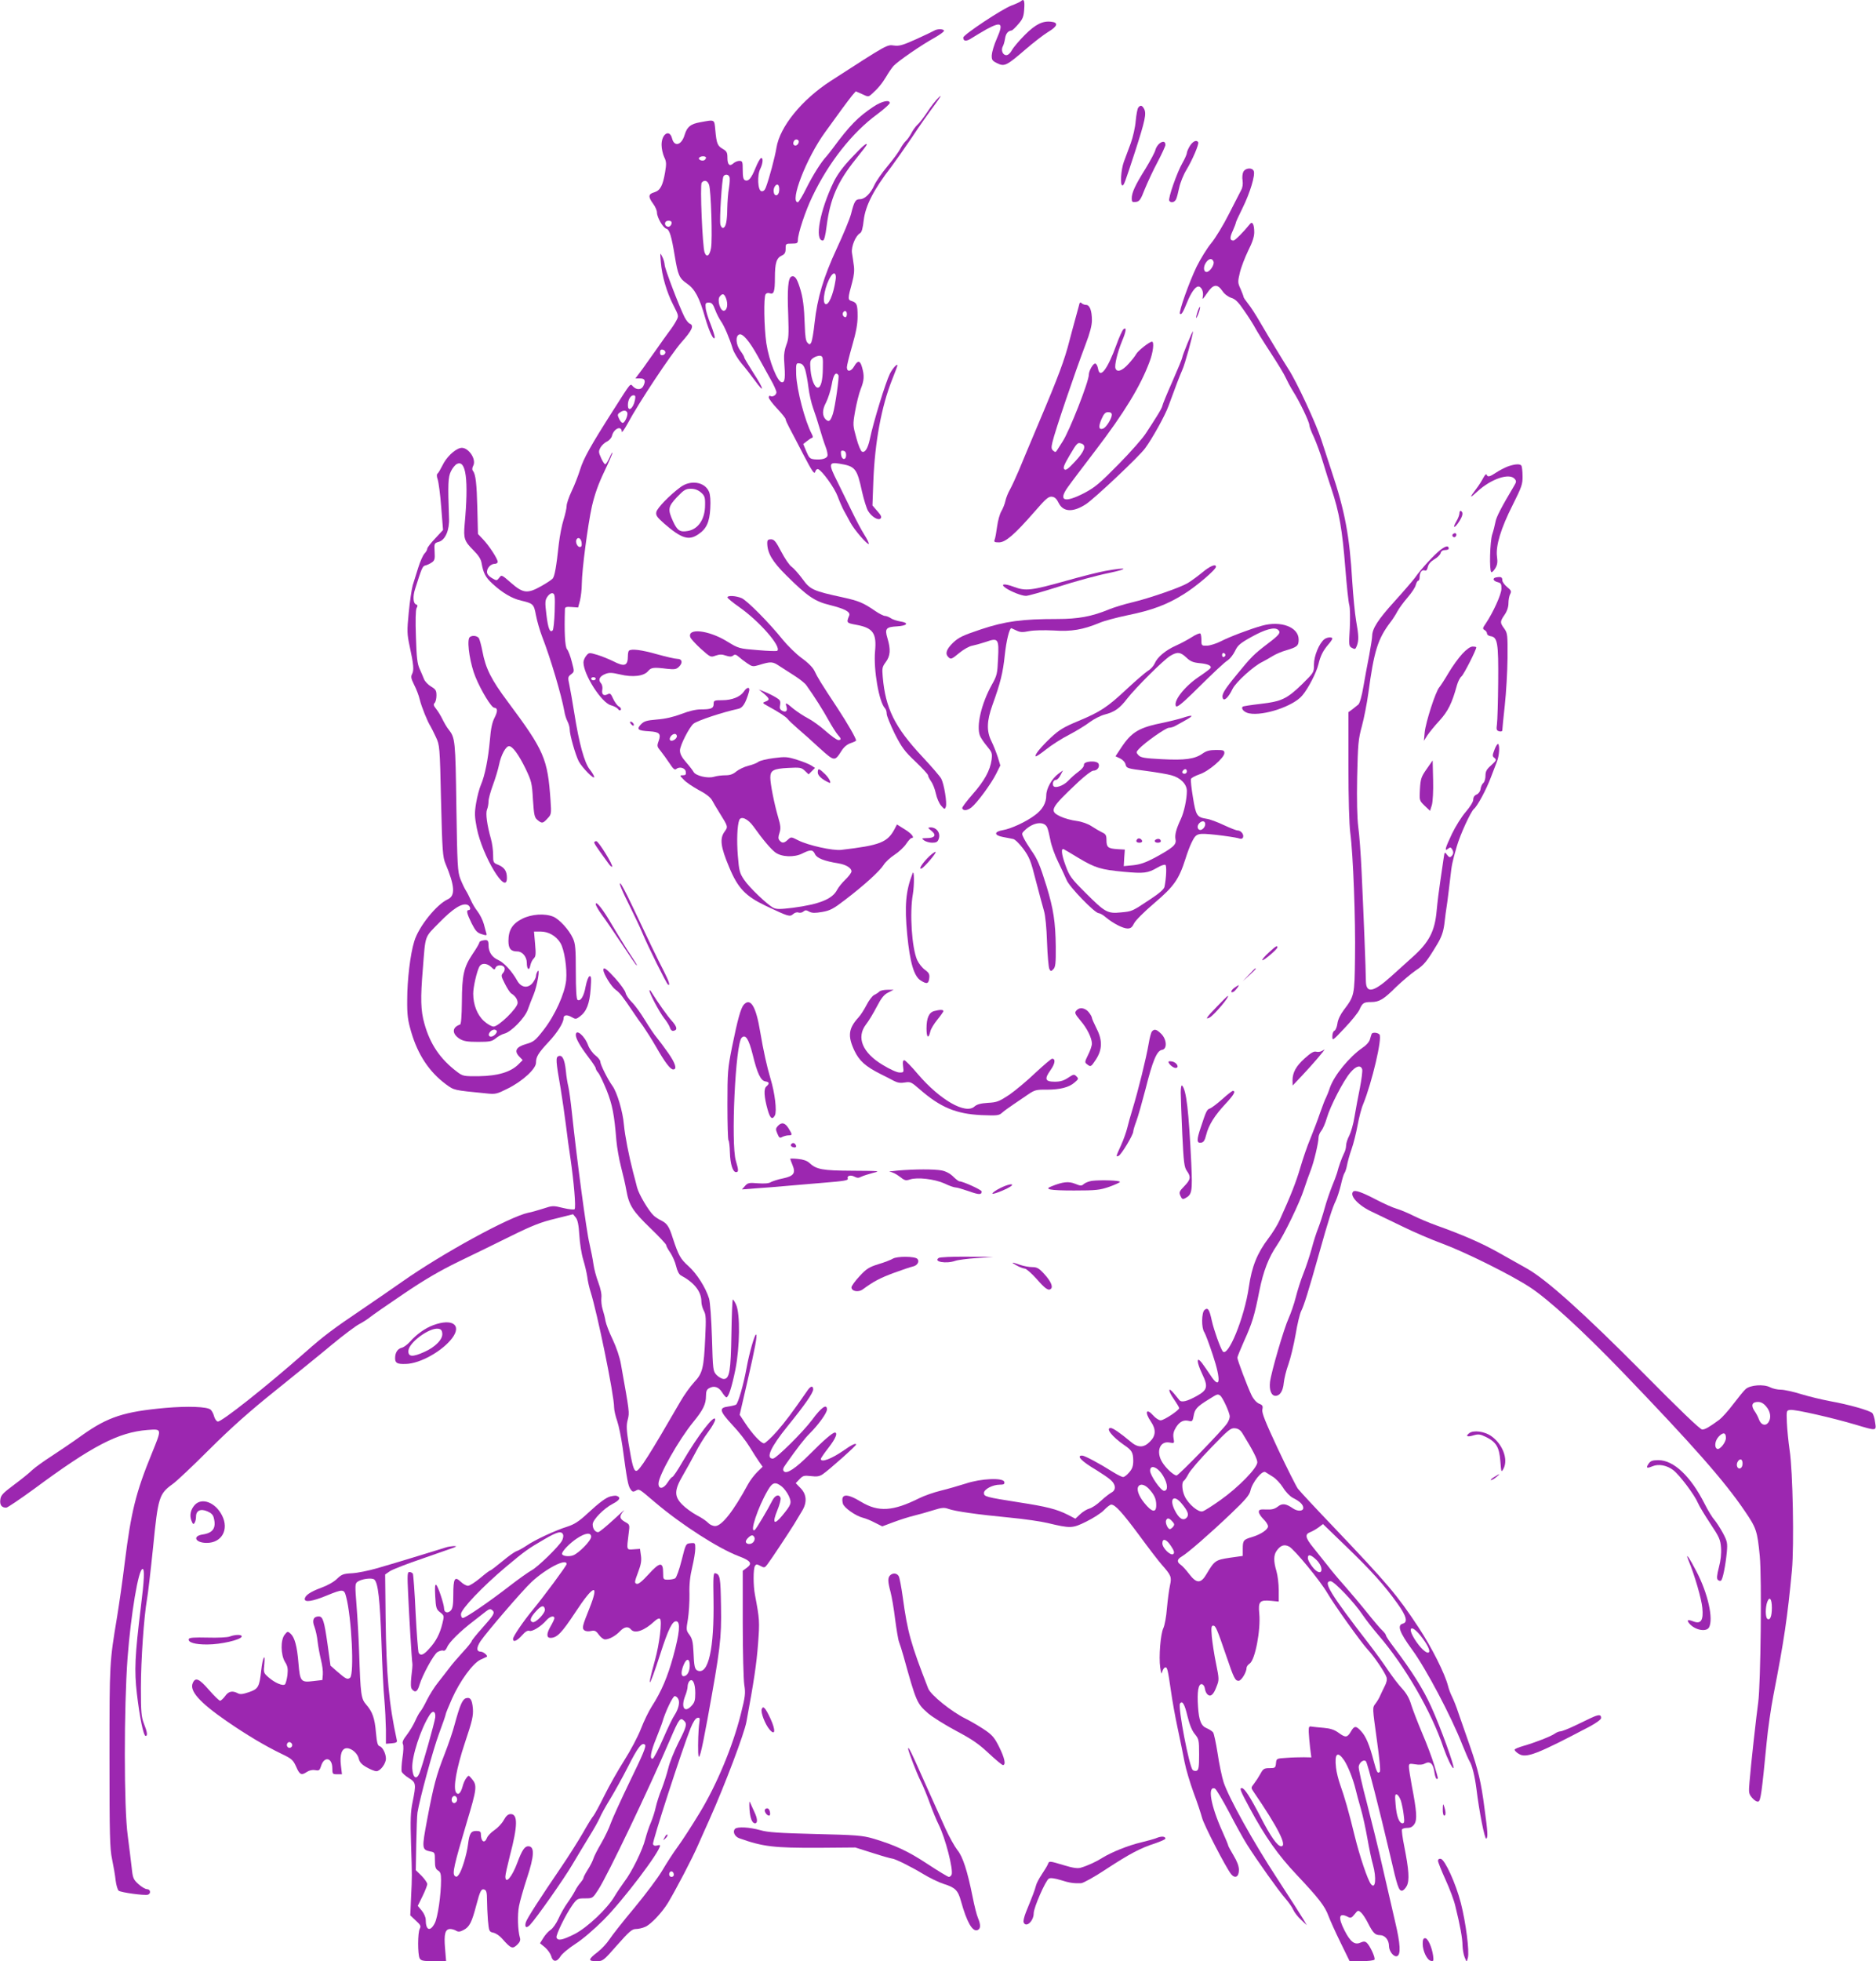 <?xml version="1.0" standalone="no"?>
<!DOCTYPE svg PUBLIC "-//W3C//DTD SVG 20010904//EN"
 "http://www.w3.org/TR/2001/REC-SVG-20010904/DTD/svg10.dtd">
<svg version="1.0" xmlns="http://www.w3.org/2000/svg"
 width="1225pt" height="1280pt" viewBox="0 0 1225 1280"
 preserveAspectRatio="xMidYMid meet">
<g transform="translate(0,1280) scale(0.1,-0.1)"
fill="#9c27b0" stroke="none">
<path d="M6665 12791 c-6 -4 -32 -17 -60 -27 -62 -23 -315 -191 -315 -209 0
-26 21 -27 58 -2 20 13 63 38 94 56 99 53 112 41 67 -61 -18 -40 -32 -89 -33
-108 -1 -31 3 -37 36 -53 47 -23 61 -16 185 91 51 44 117 95 148 114 61 36 68
61 20 66 -56 7 -103 -16 -173 -86 -37 -37 -75 -82 -84 -99 -11 -20 -25 -33
-37 -33 -23 0 -36 32 -23 57 6 10 12 33 15 52 5 32 19 49 42 52 6 0 25 19 44
41 29 33 36 49 39 99 4 56 -2 70 -23 50z"/>
<path d="M6100 12600 c-8 -5 -61 -30 -118 -56 -87 -39 -110 -46 -145 -41 -45
6 -39 10 -412 -231 -190 -123 -333 -299 -355 -437 -10 -61 -47 -200 -69 -258
-7 -19 -17 -27 -29 -25 -24 4 -29 105 -7 147 17 35 20 74 4 69 -6 -2 -22 -31
-35 -63 -28 -69 -46 -90 -68 -82 -12 5 -16 21 -16 67 0 55 -2 60 -22 60 -12 0
-29 -7 -39 -16 -25 -23 -39 -9 -39 37 0 34 -5 42 -30 57 -35 20 -41 35 -49
122 -7 73 -1 70 -99 52 -62 -11 -85 -29 -101 -81 -20 -69 -68 -83 -83 -23 -16
61 -68 28 -68 -43 0 -25 8 -60 17 -80 15 -30 15 -45 6 -99 -15 -89 -32 -119
-70 -131 -40 -11 -42 -29 -8 -75 14 -19 25 -44 25 -57 0 -32 40 -101 62 -106
20 -6 33 -49 54 -177 21 -126 29 -146 80 -181 51 -35 81 -90 119 -224 26 -89
55 -150 62 -129 2 6 -10 45 -26 86 -17 41 -32 90 -33 109 -3 30 0 34 21 34 18
0 27 -9 41 -47 9 -25 27 -59 38 -75 22 -31 55 -109 77 -180 7 -23 33 -66 57
-95 25 -29 64 -79 87 -111 66 -91 61 -59 -8 47 -33 52 -61 98 -61 103 0 5 -11
24 -25 43 -30 40 -34 97 -8 107 22 9 66 -42 122 -143 24 -44 61 -110 82 -148
22 -38 39 -77 39 -86 0 -19 -26 -34 -41 -24 -5 3 -9 -2 -9 -10 0 -9 25 -41 55
-73 30 -32 55 -63 55 -69 0 -6 11 -30 24 -55 13 -24 55 -104 93 -178 56 -107
71 -129 76 -111 3 12 11 20 19 18 26 -9 108 -123 128 -178 11 -30 29 -71 39
-90 11 -19 30 -55 43 -79 25 -48 113 -149 121 -141 3 3 -10 30 -29 60 -19 30
-55 98 -80 150 -25 52 -69 141 -97 198 -57 113 -56 127 13 116 105 -17 116
-30 149 -183 12 -52 29 -108 39 -125 23 -39 67 -65 82 -50 9 9 3 21 -21 48
l-32 37 6 162 c10 253 53 484 122 658 19 47 35 90 35 94 0 15 -32 -20 -49 -54
-29 -59 -108 -316 -131 -427 -13 -60 -31 -90 -51 -82 -8 3 -25 43 -37 89 -23
83 -24 86 -8 176 9 50 25 115 36 143 23 57 25 88 9 143 -12 45 -28 47 -51 7
-20 -36 -48 -40 -48 -7 0 12 16 76 35 142 25 86 35 140 35 190 0 78 -5 89 -38
100 -27 8 -27 15 3 124 12 44 15 79 10 110 -3 26 -9 62 -12 82 -5 40 24 111
53 127 11 6 18 32 24 85 11 94 65 200 179 347 27 36 89 124 137 195 47 72 114
166 147 210 39 53 49 70 28 50 -18 -16 -52 -59 -75 -95 -24 -36 -53 -74 -66
-85 -12 -11 -30 -36 -40 -56 -10 -19 -26 -41 -35 -49 -9 -8 -25 -30 -35 -49
-10 -20 -48 -72 -84 -115 -37 -44 -75 -99 -86 -123 -24 -55 -63 -93 -94 -93
-30 0 -38 -14 -59 -97 -9 -34 -51 -135 -93 -225 -86 -185 -127 -322 -145 -486
-6 -59 -16 -115 -21 -126 -9 -16 -12 -17 -25 -3 -11 10 -16 42 -18 113 -4 123
-12 185 -33 249 -19 60 -33 78 -54 70 -22 -9 -28 -81 -21 -253 4 -126 3 -154
-12 -192 -11 -28 -17 -64 -15 -95 9 -125 6 -150 -14 -150 -29 0 -84 138 -102
255 -15 106 -18 298 -5 319 5 8 16 11 27 7 27 -10 34 11 34 101 0 96 10 129
45 145 19 9 25 19 25 45 0 32 1 33 40 33 35 0 40 3 40 23 0 42 49 190 94 283
107 224 261 419 425 539 44 33 81 66 81 73 0 23 -52 12 -106 -24 -101 -67
-156 -123 -266 -272 -15 -20 -34 -44 -41 -52 -35 -37 -89 -123 -131 -207 -25
-51 -51 -93 -56 -93 -56 0 55 288 177 456 86 120 149 205 176 239 l25 29 41
-18 c40 -19 42 -19 63 0 40 35 68 69 95 114 14 25 36 56 47 69 27 30 183 138
269 185 37 21 65 42 61 47 -7 11 -44 11 -64 -1z m-887 -716 c9 -10 -4 -34 -19
-34 -8 0 -14 6 -14 13 0 22 19 35 33 21z m-603 -113 c0 -6 -5 -13 -10 -16 -15
-9 -43 3 -35 15 8 13 45 13 45 1z m153 -126 c4 -8 2 -40 -3 -72 -6 -32 -10
-92 -11 -133 -1 -84 -9 -122 -26 -127 -7 -3 -15 7 -19 21 -7 30 10 298 20 315
10 16 33 14 39 -4z m-133 -51 c13 -34 23 -358 13 -413 -9 -51 -29 -64 -42 -29
-14 37 -31 441 -19 456 17 20 38 14 48 -14z m458 -40 c-4 -35 -32 -39 -36 -6
-4 27 17 57 30 44 5 -5 8 -22 6 -38z m-705 -200 c9 -10 -4 -34 -18 -34 -17 0
-28 17 -20 30 7 11 28 13 38 4z m1073 -383 c-15 -97 -47 -168 -67 -155 -23 14
0 126 37 182 21 32 38 17 30 -27z m-715 -118 c14 -37 8 -77 -13 -81 -24 -5
-47 70 -28 93 18 22 29 19 41 -12z m789 -103 c0 -11 -4 -20 -9 -20 -14 0 -23
18 -16 30 10 17 25 11 25 -10z m-157 -356 c-1 -79 -13 -124 -33 -124 -20 0
-41 50 -47 112 -5 61 -4 66 18 82 13 9 33 15 44 14 18 -3 20 -10 18 -84z
m-115 -7 c6 -22 16 -73 21 -115 5 -43 19 -104 31 -137 12 -33 31 -91 42 -130
11 -38 28 -92 38 -118 11 -27 16 -55 13 -63 -7 -18 -40 -26 -84 -22 -30 3 -36
9 -54 52 l-20 48 23 18 c12 10 27 20 34 22 8 3 7 10 -2 27 -44 84 -97 285
-101 386 -2 72 -1 77 23 73 17 -2 27 -14 36 -41z m217 -36 c6 -11 -21 -201
-36 -251 -15 -46 -25 -56 -43 -41 -28 23 -29 65 -2 114 13 26 30 78 37 117 11
65 27 87 44 61z m50 -521 c0 -36 -29 -33 -33 3 -3 23 0 28 15 25 12 -2 18 -12
18 -28z"/>
<path d="M7433 12098 c-6 -7 -13 -46 -17 -87 -3 -41 -18 -106 -32 -145 -15
-39 -35 -93 -45 -121 -19 -51 -26 -155 -10 -155 10 0 13 7 85 227 63 196 73
241 57 272 -13 24 -24 27 -38 9z"/>
<path d="M7573 11865 c-11 -8 -24 -27 -28 -42 -3 -16 -33 -71 -65 -124 -68
-108 -90 -157 -90 -194 0 -23 4 -26 27 -23 23 3 31 13 58 83 18 44 55 124 84
178 28 53 51 104 51 111 0 23 -15 27 -37 11z"/>
<path d="M7770 11848 c-11 -18 -20 -39 -20 -47 0 -7 -13 -37 -29 -65 -35 -60
-95 -232 -86 -246 10 -16 33 -12 44 8 5 9 14 44 21 77 7 33 28 85 47 116 39
65 84 169 77 181 -11 17 -35 6 -54 -24z"/>
<path d="M5563 11773 c-58 -61 -94 -110 -119 -160 -90 -186 -127 -383 -71
-383 9 0 17 32 25 96 23 178 71 288 192 438 39 48 70 89 70 92 0 14 -24 -6
-97 -83z"/>
<path d="M8119 11679 c-6 -12 -9 -38 -5 -58 3 -22 0 -45 -9 -61 -7 -14 -43
-84 -80 -156 -36 -72 -88 -157 -115 -190 -27 -32 -70 -102 -96 -154 -48 -99
-119 -298 -109 -308 9 -9 20 9 45 71 26 65 55 107 75 107 21 0 36 -36 29 -67
-5 -22 0 -17 27 22 41 61 67 65 101 16 13 -20 37 -38 58 -45 27 -8 47 -28 86
-86 29 -41 60 -91 70 -110 10 -19 55 -92 101 -162 46 -70 90 -143 98 -162 9
-20 30 -60 48 -89 43 -67 107 -201 107 -222 0 -9 13 -44 30 -79 16 -36 43
-108 59 -163 16 -54 41 -132 55 -173 51 -153 71 -265 91 -521 9 -112 20 -220
26 -239 5 -20 6 -86 3 -151 -7 -113 -6 -117 15 -128 19 -10 22 -9 31 14 13 35
13 65 -5 165 -8 47 -19 162 -25 255 -17 295 -48 461 -135 720 -20 61 -50 153
-67 205 -34 105 -159 375 -214 460 -40 63 -115 186 -187 309 -27 47 -62 101
-78 120 -16 20 -29 39 -29 44 0 4 -9 27 -19 51 -19 40 -19 47 -5 106 8 35 33
99 54 143 28 55 40 92 40 121 0 51 -12 74 -28 54 -44 -54 -97 -108 -108 -108
-24 0 -25 19 -4 64 11 25 20 48 20 53 0 4 20 48 45 98 48 98 82 211 72 238 -9
25 -54 22 -68 -4z m-195 -586 c8 -20 -24 -68 -45 -68 -20 0 -23 33 -5 60 19
29 41 32 50 8z"/>
<path d="M4315 11090 c7 -90 39 -199 82 -282 35 -69 36 -70 19 -101 -9 -18
-31 -51 -49 -74 -17 -23 -52 -72 -77 -108 -25 -36 -67 -95 -93 -131 l-48 -64
31 0 c32 0 38 -16 20 -51 -13 -24 -43 -25 -66 -2 -20 21 -10 33 -128 -152
-150 -235 -196 -318 -218 -390 -12 -38 -36 -101 -55 -140 -18 -38 -33 -82 -33
-96 0 -15 -9 -56 -20 -91 -11 -34 -25 -106 -31 -158 -16 -148 -27 -211 -40
-226 -7 -8 -40 -30 -74 -49 -90 -51 -119 -48 -197 20 -62 54 -63 55 -78 34
-16 -20 -17 -20 -48 -2 -20 12 -32 26 -32 40 0 27 25 53 51 53 10 0 19 6 19
13 0 19 -57 107 -96 147 l-33 35 -4 165 c-4 165 -11 225 -29 247 -6 7 -5 20 2
33 24 45 -37 128 -84 116 -39 -10 -92 -61 -117 -114 -13 -26 -27 -50 -32 -53
-6 -4 -6 -19 1 -38 6 -18 17 -99 23 -181 l12 -149 -51 -55 c-29 -30 -52 -60
-52 -67 0 -7 -8 -22 -19 -33 -10 -12 -28 -52 -40 -91 -12 -38 -28 -90 -36
-115 -7 -25 -19 -105 -26 -178 -12 -122 -11 -140 6 -220 26 -119 29 -156 16
-181 -9 -17 -7 -30 13 -70 14 -27 31 -70 37 -97 12 -49 51 -145 70 -174 5 -8
21 -40 35 -70 25 -54 26 -57 34 -417 8 -328 11 -367 29 -410 61 -145 65 -209
16 -232 -75 -34 -192 -180 -220 -275 -26 -83 -46 -253 -46 -381 -1 -101 4
-134 26 -210 44 -150 118 -261 227 -342 55 -40 49 -38 260 -59 65 -7 71 -5
145 32 96 48 183 128 183 168 0 38 14 62 81 134 58 61 99 127 99 156 0 22 22
25 52 8 26 -15 30 -15 55 4 43 32 63 83 70 180 5 71 4 86 -8 82 -7 -2 -18 -31
-25 -67 -11 -63 -33 -99 -53 -87 -7 5 -11 67 -11 184 0 152 -3 183 -19 218
-25 55 -88 124 -128 141 -56 23 -142 17 -204 -14 -64 -33 -89 -74 -89 -145 0
-50 16 -68 59 -68 32 0 61 -35 61 -74 0 -44 16 -55 23 -17 3 16 13 36 22 45
14 13 15 29 9 96 l-7 80 43 0 c51 0 101 -28 129 -74 26 -42 45 -164 38 -244
-9 -87 -73 -229 -148 -325 -53 -68 -64 -77 -113 -91 -66 -19 -80 -45 -46 -81
l23 -24 -29 -29 c-50 -49 -133 -74 -255 -76 -102 -1 -107 0 -145 29 -110 83
-176 181 -213 315 -24 85 -26 164 -10 355 18 229 9 203 108 304 89 91 146 127
182 116 19 -6 27 -35 9 -35 -17 0 -11 -24 20 -87 25 -49 36 -61 65 -70 32 -10
35 -9 31 5 -3 9 -10 37 -17 62 -7 25 -25 61 -41 82 -16 20 -35 53 -44 74 -9
20 -23 48 -32 62 -9 14 -25 48 -36 76 -18 47 -20 88 -26 471 -6 434 -8 449
-50 503 -12 14 -29 44 -40 66 -11 23 -29 53 -42 69 -17 21 -19 30 -10 39 7 7
12 29 12 49 0 32 -5 40 -35 58 -19 11 -40 33 -46 48 -6 15 -19 46 -29 68 -15
32 -20 74 -24 208 -4 108 -2 175 4 188 9 15 7 21 -5 25 -17 7 -20 52 -5 98 43
136 49 151 66 155 10 2 29 10 42 19 20 13 23 22 20 71 -3 55 -3 56 29 65 41
13 69 77 65 156 -8 222 -6 265 12 303 10 21 27 42 38 48 61 33 79 -102 52
-394 -8 -91 -2 -109 56 -167 35 -35 51 -60 55 -87 11 -63 25 -91 71 -133 64
-59 128 -97 187 -110 80 -19 83 -23 97 -97 7 -37 25 -99 40 -138 55 -141 127
-385 145 -487 3 -20 12 -50 20 -65 8 -15 15 -39 15 -53 0 -36 37 -165 59 -209
22 -41 101 -122 101 -102 0 6 -13 29 -29 49 -35 43 -70 171 -101 368 -11 71
-26 153 -32 183 -11 50 -10 54 11 70 22 17 22 17 5 81 -9 36 -23 73 -31 82
-14 15 -19 115 -14 264 1 12 10 15 44 12 l42 -3 12 45 c6 25 12 73 12 108 1
96 39 384 66 507 18 77 41 144 80 225 30 63 55 120 54 125 0 6 -9 -9 -19 -32
-11 -24 -23 -43 -28 -43 -5 0 -17 18 -27 41 -17 37 -17 44 -4 68 8 14 27 32
42 39 15 7 30 24 33 37 12 49 64 70 64 27 0 -9 17 15 38 53 72 135 282 451
351 530 71 80 84 110 56 122 -9 3 -24 22 -35 43 -34 67 -130 318 -130 342 -1
13 -7 37 -16 53 -14 29 -14 27 -9 -35z m30 -590 c0 -8 -8 -16 -17 -18 -13 -2
-18 3 -18 18 0 15 5 20 18 18 9 -2 17 -10 17 -18z m-199 -312 c-11 -55 -46
-80 -46 -32 0 34 17 64 37 64 12 0 14 -7 9 -32z m-51 -79 c9 -14 -14 -69 -29
-69 -6 0 -17 12 -24 28 -11 23 -10 29 5 39 21 16 40 17 48 2z m-297 -852 c2
-19 -1 -27 -12 -27 -17 0 -31 34 -21 50 11 18 30 5 33 -23z m-176 -447 c-2
-63 -8 -119 -13 -124 -18 -19 -30 11 -41 102 -10 81 -9 94 6 117 10 15 24 25
34 23 15 -3 17 -17 14 -118z"/>
<path d="M7045 10804 c-4 -16 -16 -60 -27 -99 -11 -38 -26 -97 -35 -130 -31
-122 -70 -228 -198 -530 -53 -126 -113 -268 -132 -315 -20 -47 -46 -103 -58
-125 -13 -22 -26 -56 -30 -75 -4 -19 -16 -49 -26 -66 -11 -18 -23 -63 -28
-100 -5 -38 -12 -77 -16 -86 -6 -15 -1 -18 28 -18 43 0 102 51 233 201 73 84
91 100 113 97 19 -2 31 -14 44 -41 30 -60 95 -62 179 -7 58 39 348 312 386
365 47 64 131 215 152 275 46 126 73 197 90 235 17 36 71 232 70 252 -1 11
-70 -158 -70 -170 0 -6 -29 -76 -65 -158 -36 -81 -65 -152 -65 -158 0 -6 -16
-36 -35 -66 -19 -30 -51 -81 -72 -112 -20 -32 -100 -123 -179 -203 -123 -125
-154 -151 -224 -188 -132 -68 -173 -51 -104 43 21 30 102 136 178 236 185 242
293 418 352 577 24 62 32 132 16 132 -16 0 -91 -59 -103 -81 -6 -12 -29 -41
-51 -65 -41 -45 -74 -56 -84 -29 -8 20 13 106 42 177 28 66 32 97 10 79 -7 -6
-28 -51 -45 -99 -59 -163 -109 -228 -121 -158 -3 16 -10 31 -17 33 -13 5 -43
-46 -43 -72 0 -46 -127 -369 -171 -436 -13 -20 -29 -45 -35 -55 -9 -16 -14
-17 -26 -6 -13 10 -14 21 -6 55 15 68 148 459 217 640 28 73 41 123 41 156 0
63 -14 101 -38 101 -10 0 -23 5 -29 11 -9 9 -14 5 -18 -17z m215 -711 c0 -24
-36 -82 -56 -90 -29 -11 -33 11 -12 60 16 37 26 47 44 47 16 0 24 -6 24 -17z
m-196 -189 c31 -12 17 -51 -43 -115 -46 -50 -62 -61 -71 -52 -10 9 -2 29 35
92 49 83 52 85 79 75z"/>
<path d="M7821 10769 c-6 -18 -11 -37 -10 -43 0 -6 7 7 15 28 8 22 12 41 10
43 -2 2 -9 -10 -15 -28z"/>
<path d="M9847 9756 c-21 -8 -56 -26 -77 -40 -44 -29 -56 -32 -63 -13 -2 6
-12 -4 -22 -23 -10 -19 -30 -51 -45 -70 -47 -62 -45 -66 8 -17 89 82 209 122
243 81 11 -13 11 -20 -3 -43 -84 -141 -118 -206 -123 -238 -4 -21 -13 -57 -21
-81 -15 -46 -20 -237 -6 -246 5 -3 16 9 26 25 14 23 16 41 11 77 -9 69 25 183
103 337 59 118 65 135 64 188 0 31 -4 62 -7 67 -8 14 -42 12 -88 -4z"/>
<path d="M4444 9621 c-71 -52 -152 -136 -158 -162 -5 -22 3 -34 52 -77 112
-97 160 -112 222 -69 53 35 73 79 78 168 3 51 0 90 -8 109 -27 65 -120 80
-186 31z m133 -35 c24 -21 28 -31 27 -82 0 -91 -43 -156 -110 -169 -53 -10
-71 1 -99 62 -36 79 -33 96 26 159 45 47 57 54 90 54 26 0 47 -8 66 -24z"/>
<path d="M9530 9451 c0 -11 -9 -36 -21 -55 -27 -47 -11 -46 19 0 24 38 28 59
12 69 -5 3 -10 -3 -10 -14z"/>
<path d="M9485 9311 c-6 -11 9 -23 19 -14 9 9 7 23 -3 23 -6 0 -12 -4 -16 -9z"/>
<path d="M5010 9257 c0 -66 33 -122 125 -213 137 -136 185 -169 284 -193 99
-25 136 -45 126 -69 -19 -47 -18 -48 47 -60 109 -20 133 -55 122 -172 -11
-120 26 -334 65 -373 6 -6 11 -22 11 -36 0 -13 24 -71 52 -129 46 -90 64 -115
135 -182 46 -44 83 -84 83 -90 0 -7 9 -24 20 -40 11 -15 25 -51 31 -79 6 -29
21 -64 34 -79 22 -25 24 -26 31 -8 9 24 -11 148 -30 184 -8 15 -64 80 -125
145 -179 192 -239 313 -257 520 -5 56 -3 65 20 96 30 40 33 82 11 155 -19 63
-10 74 63 78 67 4 80 23 21 32 -23 4 -51 13 -62 21 -12 8 -29 15 -38 15 -9 0
-39 15 -65 33 -77 53 -106 65 -210 88 -194 42 -214 51 -263 119 -25 34 -57 70
-72 81 -15 10 -45 55 -68 99 -35 67 -46 80 -67 80 -18 0 -24 -5 -24 -23z"/>
<path d="M9407 9212 c-40 -30 -129 -127 -167 -182 -14 -19 -74 -89 -134 -155
-108 -119 -145 -177 -146 -225 0 -14 -9 -70 -19 -125 -11 -55 -28 -147 -38
-205 -10 -61 -24 -110 -33 -118 -8 -7 -26 -21 -40 -32 l-25 -18 0 -349 c0
-214 5 -383 12 -438 19 -141 35 -568 31 -815 -3 -248 -4 -250 -74 -343 -22
-29 -38 -63 -41 -88 -3 -22 -12 -43 -19 -46 -8 -3 -14 -19 -14 -37 0 -30 2
-29 80 54 45 47 88 101 97 120 19 44 28 50 76 50 53 0 82 17 164 99 40 38 97
86 127 107 55 36 72 57 140 170 28 46 40 80 47 130 4 38 13 105 20 149 6 44
14 114 19 155 9 83 13 104 42 204 23 80 91 227 112 246 23 18 82 128 111 206
15 38 33 85 40 104 15 38 19 102 8 114 -4 4 -15 -12 -24 -36 -15 -39 -15 -44
0 -55 14 -12 12 -17 -21 -47 -30 -26 -38 -40 -38 -68 0 -20 -6 -41 -14 -48 -8
-6 -16 -24 -18 -38 -2 -16 -12 -31 -25 -37 -15 -6 -23 -18 -23 -34 0 -14 -20
-46 -49 -80 -27 -31 -67 -95 -90 -143 -45 -95 -51 -118 -25 -97 13 10 17 10
25 -2 12 -19 11 -33 -3 -47 -10 -10 -16 -8 -29 9 -16 21 -16 21 -23 -27 -4
-27 -13 -92 -21 -144 -8 -52 -19 -140 -24 -195 -12 -134 -50 -206 -159 -303
-41 -37 -105 -94 -142 -128 -113 -101 -160 -109 -161 -27 0 65 -16 460 -28
714 -5 113 -15 246 -22 294 -7 56 -10 174 -7 324 5 214 7 245 31 332 14 52 33
149 42 215 37 276 62 355 145 464 15 19 35 51 45 70 10 19 40 60 66 90 26 30
51 67 54 83 4 15 11 27 16 27 5 0 9 10 9 23 0 31 15 51 33 44 10 -4 16 3 20
22 4 19 19 36 42 50 21 12 39 30 42 41 3 13 14 20 29 20 13 0 24 4 24 9 0 22
-19 19 -53 -7z"/>
<path d="M7851 9064 c-30 -25 -73 -56 -96 -70 -51 -30 -251 -99 -365 -126 -47
-11 -112 -31 -145 -44 -116 -48 -204 -64 -342 -64 -231 0 -339 -15 -496 -67
-120 -40 -147 -53 -184 -88 -43 -42 -53 -71 -31 -93 17 -17 21 -16 74 28 27
22 64 43 84 46 19 4 59 15 89 25 79 28 85 20 78 -111 -4 -97 -7 -110 -41 -170
-68 -123 -102 -268 -77 -332 5 -13 25 -43 45 -67 34 -41 36 -47 31 -90 -10
-70 -47 -138 -125 -226 -38 -44 -69 -84 -67 -90 6 -18 33 -16 60 5 37 29 129
154 162 220 l27 54 -17 56 c-10 30 -28 76 -41 102 -33 66 -31 132 7 238 52
144 68 209 80 324 10 93 30 176 43 176 1 0 16 -7 33 -15 24 -12 40 -13 84 -4
32 6 97 7 160 4 114 -8 191 5 299 50 30 13 113 35 185 50 157 32 254 68 363
136 79 48 212 161 212 180 0 21 -39 5 -89 -37z"/>
<path d="M7219 9074 c-41 -7 -156 -36 -255 -64 -232 -65 -266 -69 -344 -40
-64 24 -92 19 -51 -9 35 -23 102 -50 130 -50 12 -1 109 27 214 60 105 34 252
74 327 89 139 29 122 40 -21 14z"/>
<path d="M9772 9032 c-29 -4 -24 -24 9 -32 20 -5 24 -12 23 -44 -1 -37 -55
-155 -102 -225 -21 -30 -22 -35 -8 -43 9 -5 16 -15 16 -23 0 -7 10 -15 22 -17
47 -6 53 -43 51 -298 -1 -129 -5 -254 -8 -276 -5 -36 -3 -42 15 -47 12 -3 20
0 20 8 0 7 7 79 16 161 9 82 17 221 18 309 1 151 0 162 -21 192 -29 39 -29 46
2 91 16 23 25 51 25 75 0 21 5 48 11 59 10 19 7 25 -20 47 -17 14 -31 34 -31
43 0 21 -8 25 -38 20z"/>
<path d="M4750 8901 c0 -5 35 -34 78 -64 132 -93 275 -257 248 -284 -3 -4 -61
-2 -129 4 -121 10 -123 10 -200 57 -120 74 -262 89 -239 26 4 -10 35 -44 69
-75 62 -55 63 -56 96 -44 26 9 42 9 67 0 25 -8 36 -8 47 0 10 9 19 8 36 -7 12
-11 37 -30 56 -43 32 -22 38 -23 75 -12 81 25 91 24 137 -7 24 -16 70 -45 101
-65 31 -20 64 -46 73 -59 55 -77 109 -163 145 -228 23 -41 50 -84 61 -96 23
-25 24 -34 3 -34 -9 0 -46 26 -83 59 -36 32 -89 70 -117 84 -27 14 -69 42 -93
61 -49 42 -55 43 -46 16 9 -29 -2 -42 -27 -29 -15 8 -19 17 -14 39 4 25 0 32
-27 48 -18 11 -50 27 -72 36 l-40 16 33 -27 c38 -33 40 -41 10 -52 -21 -8 -21
-9 17 -30 75 -41 115 -68 128 -83 6 -9 37 -38 68 -65 31 -26 95 -83 142 -127
97 -87 97 -87 143 -15 15 24 36 41 59 49 19 6 35 14 35 17 0 15 -55 110 -121
211 -108 163 -132 203 -150 242 -10 22 -41 54 -83 84 -37 27 -92 81 -124 120
-89 111 -234 257 -269 272 -37 16 -93 19 -93 5z"/>
<path d="M8240 8716 c-79 -22 -213 -73 -267 -101 -29 -15 -70 -28 -90 -29 -37
-1 -38 0 -38 36 0 20 -3 40 -7 43 -4 4 -29 -6 -55 -23 -27 -17 -73 -42 -105
-56 -67 -30 -121 -75 -138 -116 -7 -16 -26 -38 -44 -48 -17 -11 -78 -63 -136
-117 -129 -121 -175 -151 -319 -211 -94 -39 -124 -57 -178 -107 -67 -63 -109
-115 -100 -123 3 -3 33 17 68 45 35 28 102 71 151 96 48 25 108 62 134 82 27
20 70 42 96 49 66 17 99 40 148 104 57 73 238 253 281 279 46 28 67 26 105
-10 26 -25 44 -33 86 -37 55 -5 82 -17 72 -33 -3 -5 -38 -31 -78 -58 -93 -63
-166 -158 -147 -190 6 -9 36 14 104 80 157 155 209 203 236 221 14 10 35 37
46 60 17 36 33 50 105 90 91 51 152 67 175 48 21 -18 10 -33 -67 -91 -90 -69
-106 -84 -203 -203 -83 -101 -100 -130 -90 -154 8 -21 38 8 63 61 22 45 138
150 195 177 17 9 48 26 67 38 19 12 60 30 90 38 70 21 80 29 80 70 0 81 -116
125 -240 90z m-238 -191 c0 -5 -5 -11 -11 -13 -6 -2 -11 4 -11 13 0 9 5 15 11
13 6 -2 11 -8 11 -13z"/>
<path d="M3063 8635 c-14 -37 9 -175 42 -254 37 -90 104 -200 122 -200 23 -2
24 -22 3 -64 -16 -30 -25 -72 -31 -147 -11 -123 -33 -234 -59 -293 -10 -23
-24 -76 -31 -118 -11 -66 -10 -88 4 -162 36 -184 197 -450 197 -326 0 43 -16
67 -55 84 -34 13 -35 16 -35 66 0 29 -6 75 -14 103 -26 93 -36 166 -26 192 6
14 10 38 10 54 0 16 13 64 29 107 16 43 34 103 40 133 13 63 44 120 65 120 23
0 63 -55 108 -147 38 -80 42 -93 48 -201 7 -103 10 -118 30 -134 29 -24 35
-23 65 10 25 26 26 30 20 117 -19 274 -40 324 -280 646 -107 143 -144 216
-165 329 -7 36 -17 73 -22 83 -11 21 -56 23 -65 2z"/>
<path d="M8648 8628 c-34 -26 -68 -109 -68 -164 0 -53 0 -53 -77 -129 -100
-97 -135 -113 -272 -129 -61 -7 -113 -15 -116 -18 -14 -13 10 -38 42 -44 95
-18 288 47 346 116 39 45 93 150 106 204 14 58 31 90 65 130 14 16 26 33 26
38 0 12 -34 10 -52 -4z"/>
<path d="M9548 8532 c-24 -26 -64 -81 -88 -122 -24 -41 -52 -84 -61 -95 -25
-28 -89 -228 -96 -295 l-5 -55 22 35 c13 19 48 63 80 97 56 62 81 112 114 232
7 24 20 49 29 56 14 10 97 173 97 190 0 3 -11 5 -24 5 -15 0 -39 -17 -68 -48z"/>
<path d="M4107 8553 c-4 -3 -7 -19 -7 -34 0 -66 -22 -73 -97 -34 -27 13 -73
32 -103 41 -53 16 -55 15 -72 -6 -10 -12 -18 -31 -18 -43 0 -80 118 -264 179
-280 19 -5 40 -16 46 -24 8 -11 14 -12 19 -5 3 6 -2 16 -13 21 -11 6 -27 29
-37 50 -15 34 -20 38 -36 30 -26 -14 -41 -1 -35 30 3 15 -1 33 -9 42 -20 22
-9 45 28 60 25 10 42 10 97 -3 83 -20 156 -11 183 22 20 24 36 26 123 15 46
-5 60 -4 76 11 29 26 25 54 -9 54 -15 0 -74 14 -132 30 -101 29 -169 37 -183
23z m-217 -183 c0 -5 -7 -10 -15 -10 -8 0 -15 5 -15 10 0 6 7 10 15 10 8 0 15
-4 15 -10z"/>
<path d="M4857 8286 c-23 -34 -77 -56 -141 -56 -52 0 -56 -2 -56 -24 0 -29
-16 -36 -83 -36 -34 0 -79 -11 -128 -30 -50 -19 -105 -32 -159 -36 -70 -6 -85
-11 -106 -33 -29 -31 -18 -40 56 -44 66 -4 78 -16 61 -63 -12 -33 -11 -37 14
-67 14 -18 40 -53 57 -79 24 -37 34 -45 44 -37 21 18 59 7 62 -18 3 -18 -1
-23 -19 -23 -22 0 -22 -1 6 -29 15 -17 59 -46 97 -67 45 -23 76 -47 87 -66 9
-16 30 -53 48 -81 59 -95 58 -92 33 -127 -31 -44 -24 -99 31 -229 57 -138 107
-190 239 -253 150 -71 157 -73 179 -54 10 9 25 14 35 10 9 -3 23 -1 31 6 13
11 20 11 39 0 19 -10 38 -10 85 -2 52 9 74 21 148 78 125 95 228 189 253 229
11 18 43 48 71 66 28 18 62 50 76 71 14 21 30 38 34 38 25 0 3 29 -43 57 l-51
32 -14 -27 c-47 -90 -94 -109 -351 -139 -54 -6 -213 29 -279 62 -47 24 -47 24
-68 5 -25 -24 -38 -25 -55 -5 -9 11 -9 22 0 49 9 29 8 46 -9 103 -26 89 -51
217 -51 258 0 47 20 58 116 63 78 4 87 3 110 -19 l24 -23 21 21 21 21 -23 15
c-13 9 -55 26 -94 38 -64 20 -76 21 -154 11 -46 -6 -91 -17 -100 -25 -9 -7
-38 -19 -65 -25 -27 -7 -62 -24 -78 -37 -21 -18 -41 -25 -71 -25 -23 0 -57 -4
-76 -10 -41 -12 -119 7 -132 32 -5 9 -27 38 -49 63 -28 32 -40 55 -40 77 0 33
62 154 89 175 28 21 187 74 293 97 28 6 47 37 68 109 11 35 -11 37 -33 3z
m-437 -291 c0 -19 -36 -39 -45 -25 -8 13 13 40 31 40 8 0 14 -7 14 -15z m500
-589 c61 -86 114 -148 142 -169 41 -31 124 -34 176 -8 54 27 70 27 84 -4 12
-26 60 -45 153 -60 49 -8 85 -30 85 -52 0 -9 -18 -33 -39 -53 -22 -21 -46 -51
-55 -68 -31 -60 -115 -94 -290 -117 -82 -10 -106 -10 -126 0 -40 21 -157 132
-191 183 -29 43 -33 57 -41 157 -8 101 -4 197 9 232 11 30 57 9 93 -41z"/>
<path d="M7720 8114 c-25 -8 -79 -21 -120 -30 -162 -32 -210 -60 -279 -164
l-37 -56 30 -14 c18 -9 33 -25 36 -40 6 -24 11 -26 130 -41 69 -9 145 -22 169
-29 60 -16 101 -58 101 -103 0 -52 -18 -137 -39 -182 -31 -66 -41 -104 -35
-134 7 -34 -16 -54 -137 -120 -57 -30 -93 -43 -139 -48 l-62 -6 3 54 4 54 -50
3 c-60 4 -70 12 -70 60 0 31 -5 39 -30 50 -16 8 -47 26 -68 40 -23 15 -61 29
-97 34 -33 4 -80 17 -105 29 -76 36 -68 52 118 227 42 39 85 72 96 72 25 0 43
23 35 44 -9 25 -100 19 -96 -6 1 -10 -13 -28 -35 -44 -21 -15 -51 -42 -68 -60
-32 -34 -90 -53 -98 -31 -6 18 3 37 19 37 7 0 21 14 29 31 l16 31 -31 -23
c-42 -31 -78 -96 -78 -140 0 -50 -25 -94 -75 -130 -57 -43 -155 -88 -208 -97
-60 -10 -59 -34 1 -45 25 -5 54 -10 66 -13 12 -2 41 -31 66 -64 40 -55 49 -77
82 -208 21 -81 45 -169 53 -197 9 -30 17 -110 20 -205 3 -85 10 -163 15 -174
9 -17 11 -17 26 -2 14 14 17 38 16 149 -2 158 -15 245 -60 392 -43 139 -60
179 -100 235 -17 25 -39 60 -48 78 -16 32 -16 33 9 56 56 52 127 58 144 13 5
-12 14 -49 20 -81 6 -33 28 -96 50 -140 22 -45 47 -99 56 -120 17 -44 184
-216 209 -216 8 0 30 -12 48 -28 47 -39 111 -72 141 -72 20 0 30 8 42 33 9 19
66 76 133 133 128 109 160 154 203 289 12 39 30 86 40 106 31 62 35 63 162 50
61 -7 125 -17 140 -21 21 -7 29 -6 34 5 7 19 -14 45 -36 45 -9 0 -49 16 -90
35 -40 19 -90 38 -112 41 -63 10 -70 20 -89 138 -10 60 -16 114 -13 122 2 7
27 20 55 30 60 19 163 108 163 139 0 18 -6 20 -55 20 -41 0 -63 -6 -87 -23
-51 -36 -115 -45 -266 -37 -115 6 -138 10 -153 26 -16 18 -16 20 2 40 37 41
176 139 197 139 12 0 32 6 43 13 12 6 43 24 70 39 54 30 43 35 -26 12z m30
-349 c0 -8 -7 -15 -15 -15 -16 0 -20 12 -8 23 11 12 23 8 23 -8z m120 -344 c0
-22 -25 -45 -40 -36 -13 8 -13 28 2 43 18 18 38 14 38 -7z m-827 -221 c109
-65 146 -76 296 -90 131 -12 156 -9 218 27 23 14 47 22 53 18 9 -6 6 -83 -6
-143 -3 -15 -33 -42 -91 -80 -122 -81 -119 -80 -193 -87 -88 -9 -104 0 -232
128 -95 95 -105 109 -131 181 -26 70 -30 114 -10 103 5 -2 48 -28 96 -57z"/>
<path d="M4120 8075 c7 -9 15 -13 17 -11 7 7 -7 26 -19 26 -6 0 -6 -6 2 -15z"/>
<path d="M9316 7781 c-35 -50 -40 -63 -44 -131 -4 -75 -4 -75 31 -109 l35 -33
12 38 c6 23 10 91 8 165 l-3 126 -39 -56z"/>
<path d="M5340 7758 c0 -20 27 -45 73 -66 20 -10 3 28 -26 56 -39 38 -47 40
-47 10z"/>
<path d="M6083 7377 c34 -28 21 -47 -32 -47 -34 -1 -35 -2 -17 -15 11 -8 35
-15 53 -15 26 0 36 5 42 23 15 39 -12 77 -53 77 -19 -1 -19 -3 7 -23z"/>
<path d="M7427 7324 c-13 -13 -7 -24 14 -24 11 0 19 5 17 12 -5 14 -22 21 -31
12z"/>
<path d="M7553 7323 c-20 -7 -15 -23 7 -23 11 0 20 4 20 9 0 13 -12 19 -27 14z"/>
<path d="M3880 7301 c0 -5 18 -33 39 -62 22 -30 47 -64 56 -77 9 -13 19 -21
22 -19 9 9 -89 167 -103 167 -8 0 -14 -4 -14 -9z"/>
<path d="M6052 7195 c-37 -40 -55 -72 -34 -63 19 8 103 108 91 108 -8 0 -34
-20 -57 -45z"/>
<path d="M5959 7100 c-45 -116 -53 -211 -35 -400 18 -183 44 -273 89 -300 40
-25 51 -21 55 17 3 25 -3 35 -29 54 -17 12 -40 41 -50 63 -35 80 -50 307 -28
431 10 60 9 164 -2 135z"/>
<path d="M4057 7003 c8 -21 37 -81 63 -133 26 -52 60 -124 75 -160 36 -87 157
-330 167 -336 16 -10 7 20 -26 85 -37 70 -117 237 -214 442 -33 70 -65 130
-71 133 -6 4 -3 -10 6 -31z"/>
<path d="M3890 6899 c0 -8 18 -40 40 -70 23 -30 81 -116 131 -191 50 -76 93
-138 95 -138 6 0 5 1 -61 102 -27 43 -72 116 -99 162 -55 96 -105 160 -106
135z"/>
<path d="M3153 6662 c-13 -2 -23 -8 -23 -14 0 -5 -20 -40 -45 -76 -57 -86 -68
-136 -69 -311 -1 -95 -5 -146 -12 -148 -54 -18 -54 -61 -1 -94 25 -15 51 -19
119 -19 76 0 90 3 115 23 15 13 41 27 57 31 44 11 132 101 152 155 9 25 26 71
39 101 23 56 44 179 25 150 -5 -8 -10 -22 -10 -31 0 -9 -10 -28 -21 -43 -31
-39 -76 -33 -102 14 -34 61 -86 118 -125 135 -40 18 -62 52 -62 96 0 32 -6 37
-37 31z m54 -173 c20 -20 23 -20 29 -5 8 21 50 21 58 0 4 -9 0 -25 -9 -34 -14
-16 -13 -22 12 -71 15 -30 33 -57 40 -62 28 -17 43 -40 43 -63 0 -33 -124
-154 -157 -154 -13 0 -41 16 -63 36 -44 40 -70 107 -70 179 0 43 23 143 40
176 14 25 48 24 77 -2z m37 -418 c3 -4 -3 -16 -14 -26 -26 -23 -52 -6 -30 20
14 17 36 20 44 6z"/>
<path d="M8286 6584 c-27 -24 -46 -47 -43 -51 6 -6 96 70 98 83 2 17 -11 9
-55 -32z"/>
<path d="M3940 6470 c0 -26 52 -110 80 -130 27 -19 45 -42 123 -158 12 -18 37
-54 56 -79 18 -26 56 -85 83 -132 60 -105 95 -151 114 -151 27 0 14 41 -33
108 -26 37 -59 81 -73 98 -15 17 -50 69 -78 115 -28 46 -66 99 -86 118 -19 19
-38 46 -41 61 -3 14 -33 56 -66 93 -58 64 -79 79 -79 57z"/>
<path d="M8155 6438 l-40 -43 43 40 c39 36 47 45 39 45 -2 0 -21 -19 -42 -42z"/>
<path d="M8062 6354 c-24 -16 -30 -37 -9 -28 11 4 42 44 34 44 -1 0 -13 -7
-25 -16z"/>
<path d="M4241 6335 c-1 -17 64 -140 96 -181 17 -21 34 -49 38 -62 4 -14 13
-22 23 -20 27 5 24 26 -11 65 -29 32 -90 118 -134 189 -6 10 -12 15 -12 9z"/>
<path d="M5743 6329 c-6 -6 -22 -17 -35 -23 -12 -6 -35 -36 -50 -66 -15 -29
-38 -65 -51 -79 -67 -73 -73 -122 -28 -218 32 -67 72 -103 171 -153 30 -15 70
-35 88 -45 23 -12 44 -15 71 -10 36 6 42 3 97 -45 134 -117 236 -160 402 -168
102 -4 115 -3 135 15 12 11 45 35 72 53 28 19 71 48 97 66 44 30 55 33 121 32
89 0 148 15 184 47 26 22 27 25 12 40 -15 15 -19 14 -54 -9 -28 -19 -51 -26
-87 -26 -64 0 -70 17 -28 76 30 42 34 74 10 74 -6 0 -55 -42 -109 -92 -53 -51
-130 -115 -170 -143 -67 -44 -81 -50 -140 -53 -48 -3 -72 -10 -88 -24 -58 -53
-225 43 -369 211 -42 50 -82 91 -89 91 -9 0 -12 -11 -8 -40 5 -39 5 -40 -23
-40 -17 0 -63 21 -109 49 -134 80 -175 180 -110 265 17 21 48 73 70 115 30 58
48 80 75 93 l35 18 -40 0 c-23 0 -46 -5 -52 -11z"/>
<path d="M7947 6231 c-69 -71 -81 -89 -48 -72 30 17 135 141 118 141 -2 0 -34
-31 -70 -69z"/>
<path d="M4857 6243 c-20 -23 -40 -95 -77 -277 -28 -140 -30 -163 -30 -376 0
-125 3 -230 7 -233 4 -4 8 -39 9 -77 2 -77 19 -130 40 -130 18 0 17 13 -1 74
-33 110 -3 763 38 803 25 25 46 -7 72 -110 30 -124 53 -171 83 -175 26 -4 28
-14 6 -33 -18 -15 -15 -68 9 -153 16 -56 30 -67 47 -36 14 27 0 147 -29 241
-24 81 -45 176 -67 304 -27 166 -63 226 -107 178z"/>
<path d="M7032 6208 c-17 -17 -16 -22 24 -70 43 -50 73 -112 74 -149 0 -14
-11 -47 -25 -74 -22 -45 -23 -49 -7 -61 24 -19 26 -18 57 29 43 65 45 127 6
203 -17 34 -31 66 -31 71 0 6 -9 22 -21 37 -22 27 -57 34 -77 14z"/>
<path d="M6100 6201 c-34 -9 -50 -45 -50 -114 0 -60 13 -70 25 -19 3 16 24 50
45 76 22 27 40 52 40 57 0 10 -23 10 -60 0z"/>
<path d="M7522 6068 c-6 -7 -15 -42 -21 -78 -18 -103 -67 -301 -106 -430 -13
-41 -28 -96 -34 -121 -6 -25 -24 -77 -41 -114 -35 -77 -34 -76 -16 -69 17 6
96 137 96 159 0 8 9 38 20 67 11 29 38 125 61 213 46 183 73 248 107 253 35 5
31 69 -6 105 -31 30 -44 33 -60 15z"/>
<path d="M3760 6045 c0 -24 28 -73 81 -143 27 -35 49 -68 49 -74 0 -6 7 -19
16 -29 9 -10 33 -61 55 -114 38 -96 50 -158 64 -330 4 -44 17 -120 30 -170 13
-49 29 -119 35 -154 17 -97 42 -136 156 -246 57 -55 104 -105 104 -111 0 -6
12 -29 27 -50 14 -21 32 -61 38 -88 7 -30 19 -54 31 -60 89 -48 134 -106 134
-172 0 -16 7 -42 16 -59 14 -25 15 -52 9 -175 -9 -199 -17 -233 -72 -291 -25
-27 -66 -84 -90 -126 -203 -351 -268 -453 -288 -453 -17 0 -27 37 -51 182 -13
86 -15 115 -5 152 12 48 12 47 -44 360 -8 48 -30 112 -54 163 -22 45 -43 100
-47 121 -3 20 -12 55 -19 77 -7 22 -10 56 -8 75 3 22 -5 59 -20 100 -14 36
-28 90 -32 120 -4 30 -16 90 -26 134 -19 75 -82 546 -114 849 -8 77 -19 156
-24 176 -5 20 -13 66 -16 103 -8 74 -23 105 -48 95 -19 -7 -18 -31 14 -212 10
-60 25 -166 34 -235 8 -69 22 -168 30 -220 22 -151 37 -322 27 -332 -4 -4 -38
-1 -75 8 -64 16 -69 16 -129 -4 -35 -11 -79 -24 -98 -27 -121 -25 -564 -267
-825 -451 -55 -39 -172 -119 -260 -179 -193 -130 -252 -175 -371 -280 -261
-230 -549 -457 -572 -453 -9 2 -19 17 -24 34 -4 17 -15 37 -23 44 -23 19 -147
24 -295 11 -269 -24 -376 -59 -542 -177 -64 -46 -157 -109 -205 -140 -48 -31
-104 -71 -123 -89 -19 -19 -73 -62 -120 -97 -74 -55 -85 -68 -88 -97 -4 -34 9
-51 39 -51 8 0 89 55 180 121 382 283 552 371 742 386 96 7 95 11 28 -154
-104 -254 -135 -380 -176 -708 -14 -116 -37 -275 -50 -355 -50 -302 -50 -296
-50 -915 0 -515 2 -600 17 -670 9 -44 20 -106 23 -137 4 -32 13 -62 20 -68 15
-12 172 -33 191 -26 22 8 16 36 -6 36 -11 0 -36 15 -56 33 -33 30 -37 39 -44
107 -5 41 -16 136 -26 210 -25 179 -25 836 -1 1160 22 286 71 580 98 580 14 0
11 -71 -11 -246 -39 -320 -44 -415 -26 -569 18 -154 43 -275 57 -275 14 0 11
25 -11 80 -17 44 -20 74 -20 233 0 180 20 467 40 580 6 31 24 186 40 342 32
323 39 345 126 408 25 17 134 120 242 228 142 141 263 249 432 384 129 104
296 239 370 301 74 61 154 121 176 132 23 12 54 32 70 45 16 13 115 82 219
152 137 93 237 151 360 211 94 45 247 120 342 167 138 68 196 91 289 113 l116
29 18 -22 c12 -15 19 -48 23 -115 3 -51 14 -122 25 -158 11 -36 23 -87 27
-115 3 -27 13 -70 21 -95 44 -138 154 -673 154 -756 0 -17 9 -57 20 -88 11
-32 26 -108 35 -169 29 -215 36 -252 51 -275 12 -19 18 -21 36 -11 23 12 18
15 125 -76 172 -146 412 -300 545 -351 80 -30 93 -48 55 -76 l-27 -20 0 -341
c0 -188 5 -370 10 -403 9 -56 7 -75 -24 -197 -52 -207 -157 -458 -268 -640
-51 -84 -115 -183 -144 -222 -28 -38 -73 -108 -100 -154 -27 -46 -109 -155
-181 -242 -73 -87 -146 -180 -163 -206 -17 -26 -51 -63 -77 -83 -63 -48 -65
-60 -10 -60 44 0 46 1 137 105 78 88 97 105 122 105 16 0 43 6 61 14 36 15
109 92 149 157 53 89 159 290 198 381 23 51 56 127 75 168 97 217 225 555 239
632 50 270 66 378 76 510 11 145 10 159 -20 318 -12 61 -12 172 0 190 8 12 12
12 35 0 25 -14 29 -13 46 10 24 31 135 199 175 263 16 27 39 65 51 85 34 55
31 108 -9 149 l-32 33 25 26 c22 23 29 25 74 20 39 -5 56 -2 77 12 39 26 218
185 218 194 0 12 -31 -3 -80 -38 -79 -55 -150 -82 -150 -56 0 5 22 37 50 73
46 59 63 99 41 99 -14 0 -73 -50 -162 -140 -94 -94 -151 -132 -170 -113 -9 9
-7 20 12 46 79 112 122 167 157 202 57 57 112 133 112 156 0 40 -37 14 -98
-69 -59 -79 -234 -252 -255 -252 -49 0 -15 75 96 212 112 138 167 217 167 240
0 25 -16 23 -35 -4 -109 -157 -143 -202 -201 -269 -38 -43 -76 -78 -85 -79
-20 0 -75 59 -124 133 l-35 53 50 216 c51 221 67 308 57 308 -10 0 -45 -124
-62 -218 -20 -110 -55 -231 -69 -240 -6 -3 -29 -9 -51 -12 -62 -8 -57 -29 27
-120 41 -43 91 -107 112 -142 21 -35 49 -78 62 -97 l24 -34 -35 -34 c-19 -19
-47 -55 -61 -81 -94 -174 -171 -272 -214 -272 -15 0 -35 9 -45 20 -11 12 -44
35 -76 51 -31 17 -74 48 -95 70 -52 53 -51 93 3 186 22 38 59 104 82 148 22
44 61 107 86 140 25 33 45 69 45 80 -1 41 -111 -101 -214 -277 -31 -54 -61
-98 -66 -98 -4 0 -18 -16 -30 -35 -27 -43 -60 -48 -60 -8 0 52 132 286 227
402 64 78 83 117 83 170 0 30 5 43 21 51 32 18 62 8 84 -27 11 -18 24 -32 28
-33 14 0 35 64 59 181 29 147 32 362 5 423 -10 22 -20 37 -22 34 -3 -3 -7
-104 -9 -224 -4 -242 -12 -294 -50 -294 -12 0 -33 12 -47 26 -23 25 -24 31
-30 242 -4 126 -12 234 -19 257 -22 72 -81 164 -135 212 -52 47 -64 68 -102
183 -23 74 -37 94 -71 112 -19 9 -42 24 -52 33 -34 31 -98 139 -110 185 -6 25
-18 70 -26 100 -28 108 -53 236 -60 310 -7 86 -45 212 -75 253 -30 41 -79 139
-79 158 0 9 -15 28 -32 41 -18 14 -39 43 -47 64 -22 63 -81 113 -81 69z m1345
-2947 c15 -12 36 -40 46 -62 20 -46 17 -55 -44 -129 -53 -64 -66 -49 -31 36
15 36 24 72 21 81 -10 26 -35 18 -53 -16 -29 -58 -107 -189 -116 -194 -36 -22
21 149 86 260 30 52 49 57 91 24z m-178 -334 c3 -8 -1 -23 -10 -31 -16 -16
-47 -12 -47 6 0 5 7 17 16 25 20 20 33 20 41 0z m-527 -2200 c0 -8 -7 -14 -15
-14 -15 0 -21 21 -9 33 10 9 24 -2 24 -19z"/>
<path d="M8957 6053 c-2 -5 -7 -20 -11 -35 -4 -17 -23 -39 -50 -57 -86 -60
-183 -178 -212 -260 -8 -25 -20 -54 -25 -64 -6 -10 -23 -55 -39 -100 -15 -45
-44 -120 -63 -167 -20 -47 -49 -132 -66 -190 -28 -95 -60 -178 -135 -343 -14
-32 -48 -86 -74 -120 -72 -95 -108 -183 -127 -316 -29 -202 -139 -470 -172
-419 -17 27 -56 136 -70 198 -16 75 -26 89 -48 70 -19 -16 -21 -117 -1 -145 7
-11 32 -77 55 -147 57 -171 49 -233 -16 -132 -18 27 -42 62 -55 79 -37 47 -35
6 2 -72 40 -83 35 -105 -35 -144 -65 -36 -100 -44 -114 -27 -6 7 -21 27 -35
43 -39 48 -41 21 -2 -35 20 -29 36 -56 36 -60 0 -14 -99 -80 -121 -80 -11 0
-33 14 -47 30 -47 53 -60 25 -17 -38 35 -51 33 -93 -6 -131 -41 -42 -80 -41
-129 2 -61 51 -112 87 -127 87 -36 0 9 -57 87 -111 51 -34 59 -49 60 -101 0
-36 -6 -54 -26 -77 -14 -17 -32 -31 -40 -31 -8 0 -38 15 -67 33 -87 55 -184
107 -201 107 -40 0 -3 -38 92 -94 34 -21 76 -49 92 -63 36 -30 40 -67 8 -84
-13 -7 -44 -31 -70 -55 -25 -24 -59 -46 -75 -50 -15 -4 -42 -20 -59 -36 l-32
-30 -48 25 c-73 37 -139 54 -322 82 -215 34 -227 37 -227 61 0 24 57 54 103
54 27 0 33 4 30 18 -6 29 -152 23 -253 -11 -44 -14 -117 -35 -162 -46 -45 -11
-108 -33 -140 -49 -172 -86 -267 -92 -380 -24 -95 58 -136 54 -119 -12 7 -26
83 -80 131 -92 17 -4 52 -18 78 -32 l48 -24 72 27 c40 15 99 34 132 42 33 8
90 24 128 36 57 18 73 19 100 9 44 -16 193 -37 402 -57 94 -9 204 -25 245 -35
151 -36 162 -36 253 9 45 22 98 56 116 75 19 20 40 36 47 36 26 0 72 -51 182
-199 63 -86 130 -173 148 -193 61 -69 66 -80 54 -134 -6 -27 -15 -94 -20 -149
-4 -55 -15 -113 -23 -130 -19 -38 -31 -189 -21 -258 6 -41 9 -47 13 -28 4 14
12 26 18 28 15 5 18 -9 39 -152 8 -60 28 -171 44 -245 16 -74 36 -173 45 -220
9 -47 36 -137 59 -200 24 -63 48 -137 55 -163 11 -46 156 -326 190 -369 26
-31 51 -18 51 28 0 24 -12 56 -35 94 -19 32 -35 61 -35 65 0 4 -17 46 -39 94
-75 167 -98 297 -48 278 8 -3 49 -72 92 -153 42 -81 95 -177 118 -213 65 -103
205 -300 249 -350 22 -25 46 -59 53 -76 7 -16 30 -46 51 -65 l37 -35 -20 35
c-11 19 -88 139 -170 265 -160 244 -318 529 -353 633 -11 35 -29 119 -39 188
-11 69 -24 131 -30 138 -7 8 -24 19 -40 26 -38 15 -52 50 -58 141 -7 98 2 151
25 147 10 -2 18 -14 20 -30 2 -15 10 -32 18 -38 20 -17 39 0 59 55 16 40 16
48 -4 146 -12 57 -24 137 -28 177 -5 60 -3 72 9 72 16 0 24 -18 87 -202 48
-142 57 -158 79 -158 18 0 52 56 52 85 0 8 9 20 21 28 35 25 72 218 62 325 -8
80 3 91 77 84 l50 -5 0 75 c0 41 -7 97 -15 124 -19 63 -19 104 1 132 25 36 50
45 82 28 33 -17 203 -223 250 -304 47 -80 218 -319 262 -367 44 -47 114 -151
124 -182 5 -14 0 -36 -13 -60 -10 -21 -24 -49 -30 -63 -6 -14 -19 -36 -30 -50
-20 -25 -19 -26 9 -230 18 -127 26 -208 20 -214 -14 -14 -20 -4 -40 71 -27
104 -52 163 -82 194 -33 37 -45 36 -66 -1 -24 -41 -35 -43 -80 -10 -29 21 -54
29 -98 33 -32 3 -68 6 -79 8 -17 4 -20 -1 -19 -36 1 -22 5 -68 9 -103 l8 -62
-49 1 c-27 0 -78 -1 -114 -4 -65 -4 -65 -4 -68 -36 -3 -29 -6 -31 -42 -31 -35
0 -42 -4 -60 -38 -11 -20 -30 -49 -41 -63 -21 -27 -21 -27 -2 -55 160 -234
220 -354 179 -354 -24 0 -69 63 -135 192 -66 128 -105 188 -122 188 -17 0 -10
-17 52 -132 101 -187 184 -305 308 -436 145 -154 183 -204 206 -267 10 -27 45
-105 78 -172 l60 -123 78 0 c43 0 81 5 84 10 8 12 -30 93 -51 111 -11 9 -20 9
-41 0 -37 -17 -66 6 -103 79 -45 88 -37 120 22 89 17 -9 24 -7 43 17 22 28 24
28 43 11 11 -10 30 -39 43 -65 34 -67 48 -82 80 -82 33 0 59 -32 59 -71 0 -35
32 -74 53 -66 25 10 22 78 -13 225 -16 70 -52 226 -80 347 -27 121 -75 314
-105 430 -31 116 -54 221 -53 234 4 29 33 50 47 36 11 -11 87 -309 160 -620
45 -197 55 -225 75 -225 9 0 23 14 32 31 19 37 14 105 -17 262 -11 54 -17 102
-14 107 4 6 19 10 35 10 21 0 35 8 46 25 19 29 15 84 -17 250 -10 55 -19 111
-19 123 0 22 3 23 41 17 27 -5 50 -3 65 6 33 17 54 -3 61 -60 3 -22 10 -41 14
-41 12 0 13 -6 -16 91 -14 46 -49 140 -79 209 -29 69 -61 152 -71 184 -12 41
-30 73 -59 105 -24 25 -65 80 -93 121 -27 41 -83 118 -124 171 -252 326 -303
409 -250 409 23 0 156 -140 209 -220 20 -30 66 -89 102 -131 175 -203 347
-500 427 -739 22 -63 54 -130 64 -130 12 0 -86 272 -146 402 -51 113 -126 232
-241 384 -30 39 -54 75 -54 81 0 5 -10 18 -21 29 -12 10 -58 64 -102 119 -44
55 -111 134 -147 175 -37 41 -88 102 -113 135 -26 33 -68 85 -92 115 -51 63
-56 86 -20 100 14 5 38 19 55 31 l29 22 149 -144 c165 -159 251 -254 336 -373
60 -83 71 -124 36 -133 -38 -10 -22 -56 59 -167 91 -123 257 -437 331 -626 19
-47 39 -94 46 -105 17 -27 34 -95 45 -180 18 -149 54 -330 64 -325 12 6 10 42
-11 195 -22 173 -42 255 -95 408 -27 78 -61 175 -75 215 -13 41 -33 90 -43
110 -10 20 -21 50 -25 67 -20 80 -106 252 -194 385 -138 209 -199 281 -554
654 -115 120 -220 233 -233 250 -12 17 -71 134 -130 259 -83 178 -106 235
-102 257 5 24 2 30 -22 39 -17 8 -36 29 -49 56 -26 54 -92 228 -92 244 0 6 20
55 44 109 53 117 68 166 100 329 25 125 60 216 114 295 47 68 150 281 177 366
14 42 34 100 45 127 21 55 50 178 50 211 0 12 8 32 19 45 10 13 26 50 35 82
22 77 109 245 153 296 37 44 68 53 78 22 3 -10 -4 -65 -15 -122 -12 -57 -27
-141 -35 -187 -7 -46 -23 -101 -34 -123 -12 -22 -21 -51 -21 -65 0 -14 -6 -38
-14 -52 -15 -31 -34 -83 -45 -127 -5 -16 -20 -57 -34 -90 -13 -33 -35 -96 -47
-140 -12 -44 -31 -102 -42 -130 -11 -27 -31 -88 -43 -135 -13 -47 -37 -120
-54 -162 -17 -42 -39 -112 -50 -156 -11 -43 -32 -104 -46 -135 -31 -67 -114
-352 -122 -417 -6 -53 9 -90 36 -90 29 0 49 31 54 85 3 28 16 82 30 120 14 39
35 126 47 194 11 68 28 138 37 155 17 33 47 128 114 366 65 232 91 312 111
352 10 21 25 68 34 105 8 37 19 72 24 78 4 5 12 28 16 50 4 22 17 70 30 106
13 37 30 106 39 155 9 49 25 112 37 139 57 141 125 429 106 453 -11 13 -44 16
-51 5z m-990 -2361 c16 -10 63 -112 63 -137 0 -11 -8 -32 -18 -46 -28 -42
-316 -339 -329 -339 -18 0 -70 47 -94 87 -42 68 -16 140 48 128 32 -6 32 -5
26 29 -4 25 0 44 16 70 24 38 50 51 85 42 21 -5 24 -1 30 32 7 44 21 61 96
107 61 38 60 38 77 27z m146 -247 c69 -112 97 -167 97 -189 0 -37 -123 -163
-240 -246 -52 -37 -105 -71 -117 -74 -27 -9 -93 47 -117 98 -18 38 -21 92 -6
101 6 4 19 23 30 44 10 21 76 98 146 170 115 119 130 132 158 129 22 -2 36
-12 49 -33z m-516 -281 c29 -50 31 -94 4 -94 -21 0 -91 101 -91 131 0 45 53
23 87 -37z m714 -2 c20 -12 50 -44 67 -71 17 -28 45 -57 64 -67 46 -23 68 -44
68 -66 0 -22 -36 -24 -67 -3 -46 32 -70 35 -99 12 -21 -16 -39 -21 -76 -19
-40 2 -48 -1 -48 -16 0 -10 14 -31 30 -47 17 -16 30 -37 30 -47 0 -21 -48 -53
-105 -70 -55 -16 -60 -22 -60 -76 l0 -47 -85 -12 c-93 -14 -100 -19 -152 -107
-37 -63 -65 -62 -113 1 -19 25 -44 53 -55 60 -27 19 -25 36 8 55 40 24 185
150 320 279 94 89 121 122 127 149 11 54 77 136 98 122 7 -4 28 -17 48 -30z
m-809 -79 c36 -39 48 -66 48 -107 0 -52 -28 -47 -78 15 -39 48 -54 94 -35 112
14 14 40 6 65 -20z m213 -95 c43 -51 51 -76 33 -94 -23 -23 -51 -4 -78 51 -36
74 -5 103 45 43z m-60 -118 c15 -16 15 -22 5 -35 -7 -8 -16 -15 -21 -15 -13 0
-31 40 -25 56 7 19 20 18 41 -6z m-9 -160 c21 -31 24 -44 16 -52 -16 -16 -72
38 -72 69 0 36 27 28 56 -17z m951 -92 c44 -43 42 -102 -2 -70 -22 15 -55 65
-55 83 0 28 20 23 57 -13z m676 -490 c47 -58 70 -105 56 -113 -14 -9 -55 29
-90 84 -51 80 -25 101 34 29z m-1519 -529 c14 -57 30 -96 49 -118 25 -31 27
-38 27 -132 0 -81 -3 -101 -16 -106 -8 -3 -20 -1 -26 5 -23 23 -97 409 -83
433 15 23 30 -2 49 -82z m1023 -288 c25 -38 59 -123 75 -190 6 -25 21 -82 34
-126 13 -44 32 -132 43 -195 11 -63 27 -140 36 -170 24 -87 17 -165 -13 -127
-21 26 -74 183 -106 314 -40 164 -67 257 -95 335 -11 31 -24 81 -27 111 -11
93 10 111 53 48z m371 -265 c6 -21 15 -62 18 -92 6 -44 4 -54 -8 -54 -22 0
-39 46 -45 123 -5 57 -4 69 8 65 8 -2 20 -21 27 -42z"/>
<path d="M8630 5940 c-8 -5 -24 -7 -36 -4 -15 4 -35 -8 -74 -43 -57 -51 -80
-93 -80 -145 l1 -33 65 69 c67 71 148 166 142 166 -1 0 -10 -5 -18 -10z"/>
<path d="M7630 5870 c0 -14 30 -40 46 -40 26 0 11 33 -18 41 -16 4 -28 3 -28
-1z"/>
<path d="M7710 5670 c0 -30 5 -152 10 -270 9 -188 13 -218 30 -242 28 -39 25
-57 -17 -100 -33 -34 -35 -40 -25 -63 10 -22 15 -24 32 -15 44 23 47 44 39
225 -17 348 -32 479 -60 510 -5 5 -9 -14 -9 -45z"/>
<path d="M7980 5625 c-34 -30 -70 -57 -80 -60 -19 -6 -25 -19 -59 -123 -28
-82 -27 -104 1 -100 17 2 25 14 34 50 16 65 55 127 125 202 56 60 71 86 49 86
-5 0 -37 -25 -70 -55z"/>
<path d="M5079 5451 c-14 -16 -15 -22 -3 -50 12 -28 16 -31 33 -21 11 5 29 10
40 10 26 0 26 4 0 46 -23 37 -45 42 -70 15z"/>
<path d="M5165 5330 c-3 -6 1 -13 10 -16 19 -8 30 0 20 15 -8 14 -22 14 -30 1z"/>
<path d="M5160 5237 c0 -3 7 -21 15 -41 22 -53 8 -72 -62 -87 -32 -6 -67 -18
-79 -24 -13 -9 -42 -11 -85 -8 -57 5 -66 3 -84 -17 l-20 -23 90 7 c50 3 135
10 190 15 55 5 171 15 258 22 125 10 157 15 153 26 -8 19 18 27 44 13 17 -9
28 -9 44 0 12 6 47 17 77 25 51 12 44 13 -134 14 -198 1 -236 8 -283 52 -14
13 -40 22 -73 25 -28 3 -51 3 -51 1z"/>
<path d="M5860 5160 c-41 -4 -63 -7 -49 -8 14 -1 43 -15 63 -31 33 -26 40 -28
68 -19 47 16 160 3 225 -26 30 -15 63 -26 72 -26 9 0 47 -11 85 -24 70 -25 86
-25 86 -2 0 10 -122 66 -146 66 -4 0 -23 14 -40 31 -20 20 -49 35 -76 40 -48
9 -174 9 -288 -1z"/>
<path d="M7130 5093 c-19 -3 -43 -12 -52 -20 -16 -14 -21 -14 -58 1 -42 17
-79 13 -152 -16 -54 -20 -15 -28 145 -28 145 0 169 3 230 24 37 13 69 28 70
32 2 10 -125 14 -183 7z"/>
<path d="M6528 5044 c-27 -13 -48 -29 -48 -34 0 -10 108 34 125 51 18 18 -30
8 -77 -17z"/>
<path d="M8836 5023 c-26 -27 36 -93 127 -134 28 -13 114 -55 191 -92 77 -38
196 -89 265 -114 146 -54 451 -205 572 -285 121 -79 341 -281 600 -549 463
-481 670 -716 802 -911 76 -111 82 -130 98 -293 14 -141 6 -836 -10 -955 -12
-86 -48 -408 -57 -521 -6 -70 -5 -77 18 -104 15 -17 31 -26 40 -23 15 6 22 56
54 386 8 86 28 224 44 307 70 359 92 510 121 816 15 166 6 648 -15 784 -8 55
-16 136 -18 180 -3 80 -3 80 23 83 31 4 277 -52 428 -97 137 -41 134 -41 125
17 -3 26 -12 53 -18 59 -15 17 -157 57 -276 78 -52 10 -137 30 -189 46 -51 16
-111 29 -133 29 -21 0 -53 7 -70 16 -41 21 -129 15 -159 -12 -12 -10 -48 -55
-81 -98 -32 -43 -74 -89 -91 -102 -67 -49 -93 -64 -112 -64 -13 0 -146 127
-385 369 -389 392 -633 611 -760 682 -41 23 -124 70 -185 104 -108 61 -234
116 -405 177 -47 17 -114 45 -150 63 -36 18 -85 39 -110 46 -25 7 -85 34 -135
60 -92 48 -137 64 -149 52z m2698 -1404 c28 -33 33 -75 13 -103 -19 -26 -48
-16 -61 19 -6 17 -19 42 -30 57 -24 36 -15 58 23 58 20 0 37 -9 55 -31z m-264
-204 c0 -30 -42 -81 -58 -71 -20 12 -13 56 13 82 28 28 45 24 45 -11z m108
-176 c-4 -28 -31 -32 -36 -6 -5 23 18 51 30 39 6 -6 8 -20 6 -33z m192 -932
c0 -56 -11 -84 -29 -73 -14 9 -14 76 -1 111 15 39 30 20 30 -38z"/>
<path d="M5830 4585 c-14 -8 -56 -25 -95 -36 -60 -19 -78 -30 -122 -78 -29
-31 -53 -64 -53 -73 0 -26 45 -34 73 -14 70 52 114 75 203 108 54 20 111 39
125 42 30 6 45 34 29 50 -17 17 -132 18 -160 1z"/>
<path d="M6130 4590 c-38 -25 48 -40 108 -19 17 6 80 14 139 18 l108 8 -170 1
c-97 1 -176 -3 -185 -8z"/>
<path d="M6640 4540 c19 -11 43 -19 52 -20 9 0 42 -29 74 -64 59 -68 81 -83
97 -67 14 14 -2 50 -45 97 -34 37 -47 44 -78 44 -21 0 -57 7 -80 15 -56 20
-63 18 -20 -5z"/>
<path d="M2829 4151 c-52 -19 -110 -60 -152 -108 -16 -18 -40 -36 -53 -39 -28
-7 -44 -32 -44 -68 0 -32 13 -40 70 -38 93 2 238 83 303 169 64 86 0 130 -124
84z m59 -53 c5 -38 -45 -90 -118 -122 -77 -35 -106 -32 -103 9 4 53 134 149
193 143 19 -2 26 -10 28 -30z"/>
<path d="M9595 3447 c-28 -21 -15 -28 27 -15 31 9 43 8 82 -11 66 -33 86 -66
93 -157 6 -75 6 -76 21 -49 32 62 -7 162 -83 214 -44 29 -112 38 -140 18z"/>
<path d="M10766 3248 c-20 -29 -14 -34 24 -18 40 17 94 7 136 -25 41 -31 140
-163 161 -214 8 -20 45 -80 81 -135 59 -88 66 -105 70 -157 3 -38 -2 -85 -14
-129 -13 -51 -15 -73 -7 -81 6 -6 16 -9 21 -5 11 7 29 95 38 186 5 60 3 70
-26 125 -18 33 -43 71 -55 85 -13 14 -42 61 -64 105 -91 180 -202 285 -302
285 -38 0 -51 -5 -63 -22z"/>
<path d="M9755 3159 c-16 -10 -25 -19 -19 -19 7 0 22 9 35 20 30 24 23 24 -16
-1z"/>
<path d="M3985 3033 c-29 -8 -71 -39 -151 -113 -55 -51 -84 -69 -130 -84 -77
-24 -211 -86 -266 -124 -24 -16 -53 -32 -65 -36 -13 -4 -55 -34 -94 -67 -39
-32 -74 -59 -78 -59 -4 0 -33 -22 -66 -50 -33 -27 -68 -50 -79 -50 -11 0 -33
12 -48 27 -39 37 -48 21 -48 -86 0 -63 -4 -89 -16 -102 -19 -21 -44 -14 -44
11 0 29 -40 149 -52 156 -8 5 -9 -17 -6 -75 4 -75 7 -85 32 -104 27 -22 27
-23 15 -72 -16 -67 -42 -118 -86 -165 -36 -41 -56 -49 -69 -28 -4 7 -13 123
-20 259 -6 136 -15 252 -18 258 -4 6 -14 11 -23 11 -13 0 -14 -18 -8 -142 6
-135 23 -425 28 -458 1 -8 -2 -46 -7 -83 -5 -49 -4 -72 4 -82 21 -25 36 -17
49 28 20 66 92 197 117 214 13 8 30 13 38 10 9 -4 18 5 26 23 13 32 86 104
170 168 30 23 67 52 82 64 22 17 30 19 42 9 20 -17 13 -29 -68 -120 -36 -40
-66 -78 -66 -82 0 -5 -26 -38 -58 -72 -31 -34 -71 -80 -87 -102 -17 -22 -49
-64 -73 -94 -24 -29 -56 -81 -73 -114 -16 -33 -35 -67 -43 -76 -8 -9 -23 -36
-34 -61 -11 -25 -35 -66 -54 -91 -26 -33 -33 -50 -27 -62 5 -9 4 -46 -3 -90
-6 -41 -8 -81 -5 -90 3 -9 24 -28 47 -42 47 -29 48 -39 24 -157 -13 -63 -15
-116 -10 -271 7 -221 7 -207 0 -355 l-5 -113 36 -34 c31 -28 35 -36 26 -53
-14 -26 -14 -167 -1 -193 9 -16 22 -19 92 -19 l81 0 -7 85 c-8 92 1 125 34
125 11 0 28 -5 38 -11 14 -9 26 -8 50 5 38 20 53 50 82 161 25 95 33 110 54
102 12 -5 16 -20 16 -65 0 -33 3 -93 6 -135 7 -72 8 -75 35 -81 16 -3 41 -20
56 -37 61 -69 70 -72 104 -38 14 14 19 28 14 42 -14 48 -17 150 -6 206 6 32
29 113 51 180 50 150 52 211 9 211 -23 0 -41 -27 -70 -105 -35 -95 -79 -147
-79 -92 0 12 14 74 30 137 51 194 52 270 5 270 -17 0 -30 -11 -46 -40 -12 -22
-40 -51 -61 -65 -21 -14 -43 -37 -48 -50 -16 -41 -40 -25 -40 26 0 14 -7 19
-30 19 -35 0 -45 -16 -54 -88 -8 -65 -40 -171 -60 -197 -12 -16 -17 -17 -27
-8 -16 16 -5 68 78 346 68 226 70 245 33 288 -20 24 -20 24 -35 4 -9 -11 -20
-36 -25 -57 -12 -42 -28 -57 -42 -37 -20 30 2 157 58 325 48 142 55 176 52
221 -5 61 -17 78 -46 69 -23 -8 -39 -46 -73 -170 -11 -44 -41 -131 -66 -195
-54 -138 -71 -201 -114 -428 -35 -188 -35 -195 21 -207 29 -5 30 -8 30 -58 0
-42 4 -56 20 -66 16 -9 20 -23 20 -62 0 -97 -21 -243 -41 -282 -30 -58 -59
-47 -59 22 0 16 -11 42 -26 60 l-26 31 31 63 c17 35 31 71 31 79 0 9 -17 33
-37 54 l-38 37 3 170 c2 94 5 187 8 206 15 91 101 408 140 513 24 65 44 122
44 127 0 6 19 52 41 102 52 117 137 233 187 256 20 9 39 18 41 19 9 6 -23 33
-39 33 -30 0 -30 26 -2 69 42 61 273 330 333 386 96 89 229 157 229 117 0 -11
-150 -213 -221 -299 -62 -75 -129 -173 -129 -190 0 -24 26 -13 58 23 22 25 37
34 49 30 18 -7 77 29 111 69 23 26 52 33 52 13 0 -6 -12 -31 -26 -55 -26 -45
-26 -73 0 -73 43 0 73 31 163 167 120 183 159 194 92 26 -46 -114 -50 -130
-34 -143 8 -7 27 -9 44 -5 24 5 32 2 51 -24 12 -17 30 -31 41 -31 27 0 69 23
98 54 28 29 53 33 71 11 25 -30 88 -8 153 53 17 16 31 22 37 16 14 -14 -4
-165 -33 -269 -58 -208 -39 -188 33 35 55 171 81 223 108 218 26 -6 20 -75
-22 -229 -37 -134 -76 -227 -141 -328 -19 -30 -51 -95 -70 -145 -19 -49 -68
-142 -109 -206 -40 -63 -99 -167 -130 -230 -31 -63 -63 -121 -70 -130 -8 -8
-40 -60 -71 -115 -32 -55 -94 -153 -139 -219 -143 -210 -227 -340 -233 -364
-8 -32 4 -39 27 -16 39 40 224 303 277 394 31 52 80 134 109 181 30 48 61 103
70 124 8 20 39 76 68 123 29 48 81 141 115 208 65 129 93 166 113 146 9 -9
-15 -66 -97 -234 -59 -122 -116 -247 -127 -278 -10 -30 -38 -89 -62 -130 -24
-41 -47 -86 -51 -100 -4 -14 -20 -46 -36 -71 -16 -25 -29 -50 -29 -55 0 -6 -9
-19 -19 -31 -10 -11 -27 -35 -36 -54 -10 -19 -32 -54 -50 -79 -18 -25 -44 -70
-58 -102 -14 -31 -37 -64 -51 -73 -14 -9 -36 -33 -48 -53 l-22 -35 33 -27 c17
-15 35 -40 40 -56 10 -40 36 -42 60 -4 10 18 54 54 97 82 46 29 123 95 185
157 127 127 369 446 369 486 0 4 -9 3 -20 0 -13 -4 -22 -1 -26 9 -6 15 190
618 245 756 17 42 33 66 45 68 16 3 17 -1 12 -35 -6 -41 -9 -136 -7 -193 3
-66 19 -8 60 216 84 460 93 531 89 742 -3 187 -6 207 -38 214 -12 3 -14 -23
-11 -172 5 -320 -33 -491 -103 -464 -20 8 -24 28 -28 126 -3 61 -8 83 -26 108
-22 29 -22 33 -10 103 6 39 11 113 10 163 -2 64 4 117 18 175 11 46 20 101 20
122 0 37 -1 38 -31 35 -31 -3 -31 -4 -58 -111 -15 -60 -34 -113 -42 -118 -8
-5 -29 -9 -46 -9 -32 0 -33 1 -33 45 0 73 -22 71 -95 -10 -44 -48 -67 -66 -78
-62 -15 5 -14 13 9 74 20 52 24 78 19 111 l-6 43 -42 -3 c-47 -3 -46 -8 -32
104 8 57 7 58 -24 75 -37 21 -39 38 -8 72 12 14 -18 -12 -66 -57 -49 -45 -94
-82 -101 -82 -20 0 -36 22 -36 51 0 30 73 104 131 134 40 21 52 37 36 47 -13
8 -21 8 -52 1z m-308 -249 c3 -8 0 -26 -7 -39 -20 -38 -160 -174 -199 -194
-20 -11 -88 -59 -151 -108 -128 -99 -280 -203 -298 -203 -7 0 -12 11 -12 25 0
32 141 180 293 308 127 106 142 117 252 181 84 49 112 56 122 30z m183 -14 c0
-25 -79 -106 -117 -121 -29 -11 -73 -5 -73 10 0 17 50 69 97 100 55 37 93 41
93 11z m-302 -473 c5 -24 -61 -92 -81 -84 -22 8 -13 33 27 75 31 34 49 37 54
9z m946 -370 c-1 -39 -18 -67 -40 -67 -18 0 -18 32 1 76 19 45 40 40 39 -9z
m36 -177 c0 -47 -4 -62 -25 -84 -46 -49 -70 -9 -41 65 9 22 16 50 16 62 0 13
6 29 12 35 21 21 38 -15 38 -78z m-111 -39 c12 -22 1 -66 -25 -106 -11 -15
-44 -84 -74 -153 -30 -69 -61 -127 -67 -130 -23 -7 -14 45 21 130 18 46 37 94
41 108 19 67 68 170 81 170 7 0 18 -8 23 -19z m-1587 -120 c-4 -33 -83 -315
-103 -364 -20 -47 -43 -31 -47 32 -4 76 56 260 114 349 21 32 40 22 36 -17z
m1626 -23 c20 -20 14 -40 -39 -144 -27 -54 -57 -128 -65 -164 -9 -36 -28 -96
-43 -135 -16 -38 -33 -93 -39 -120 -6 -28 -20 -72 -31 -98 -12 -27 -28 -75
-37 -109 -18 -73 -89 -217 -137 -279 -18 -25 -47 -67 -63 -94 -47 -81 -178
-205 -262 -248 -78 -39 -109 -46 -118 -23 -6 16 61 153 105 214 29 40 34 42
81 42 50 0 50 0 87 57 63 98 327 650 468 978 60 140 67 149 93 123z m-1483
-514 c0 -10 -8 -20 -17 -22 -18 -3 -26 27 -11 42 12 11 28 0 28 -20z"/>
<path d="M1272 2978 c-27 -30 -36 -67 -22 -103 9 -23 13 -26 20 -15 6 8 10 27
10 42 0 39 30 53 74 34 24 -10 38 -23 42 -43 17 -65 -5 -98 -72 -108 -70 -10
-49 -55 26 -55 98 0 147 87 100 179 -43 85 -131 119 -178 69z"/>
<path d="M2910 2700 c-63 -20 -364 -112 -450 -136 -52 -15 -124 -30 -160 -32
-58 -3 -69 -7 -100 -37 -20 -20 -64 -44 -103 -58 -71 -26 -107 -51 -107 -74 0
-22 50 -15 140 22 110 45 117 45 130 -6 36 -135 54 -505 26 -529 -17 -14 -27
-9 -86 42 l-42 37 -19 138 c-22 156 -31 183 -58 183 -34 0 -45 -25 -28 -67 8
-21 18 -65 21 -98 4 -33 14 -86 22 -119 8 -32 14 -74 12 -95 l-3 -36 -60 -7
c-80 -10 -86 -3 -96 116 -9 112 -25 169 -51 193 -19 17 -21 17 -39 -6 -28 -34
-26 -132 2 -178 18 -28 20 -44 16 -86 -4 -28 -11 -55 -16 -60 -13 -13 -66 9
-108 46 -32 28 -33 31 -27 86 3 36 2 51 -4 41 -5 -8 -12 -44 -16 -80 -12 -110
-19 -123 -80 -144 -41 -14 -58 -16 -74 -7 -34 18 -60 13 -82 -19 -12 -16 -27
-30 -33 -30 -7 1 -39 32 -72 70 -64 74 -89 85 -106 46 -24 -51 44 -127 222
-250 128 -88 248 -160 358 -213 67 -32 75 -40 95 -84 23 -53 34 -58 71 -33 16
10 36 14 53 11 25 -5 29 -2 38 25 20 68 74 58 74 -13 0 -37 2 -39 31 -39 l32
0 -7 59 c-8 70 6 111 39 111 32 0 71 -35 78 -69 5 -21 18 -37 50 -55 24 -14
53 -26 65 -26 25 0 62 49 62 82 0 33 -22 76 -41 81 -13 4 -18 23 -24 88 -8 96
-23 137 -64 184 -33 38 -37 63 -46 345 -3 91 -11 228 -17 304 -10 128 -10 140
6 152 26 19 94 28 110 15 25 -21 37 -130 47 -411 5 -151 13 -320 19 -375 5
-55 9 -142 10 -193 l0 -93 38 3 c26 2 36 7 34 17 -53 242 -69 425 -74 801 l-3
284 32 22 c17 11 114 49 215 83 101 35 192 67 203 71 18 8 18 9 -5 9 -14 -1
-36 -4 -50 -9z m-1004 -1281 c10 -17 -13 -36 -27 -22 -12 12 -4 33 11 33 5 0
12 -5 16 -11z"/>
<path d="M11026 2615 c40 -96 85 -252 90 -309 8 -81 -9 -107 -57 -89 -38 15
-47 10 -29 -12 36 -44 112 -59 130 -26 29 56 -7 219 -81 362 -48 93 -78 135
-53 74z"/>
<path d="M5812 2518 c-16 -16 -15 -41 3 -108 8 -30 22 -110 30 -178 9 -67 20
-135 26 -150 6 -15 19 -56 29 -92 83 -299 87 -308 160 -372 28 -24 109 -75
182 -114 104 -55 148 -85 213 -146 46 -43 88 -78 94 -78 21 0 11 47 -25 119
-30 60 -45 78 -96 112 -33 22 -87 54 -121 71 -94 46 -230 156 -246 198 -114
292 -135 368 -166 595 -9 66 -21 128 -26 137 -11 21 -39 24 -57 6z"/>
<path d="M1500 2119 c-14 -6 -79 -9 -144 -7 -85 2 -120 0 -123 -9 -8 -22 41
-37 122 -36 86 0 216 30 223 51 5 15 -41 15 -78 1z"/>
<path d="M4974 1645 c-8 -21 22 -99 51 -133 38 -44 41 -5 6 71 -33 71 -48 87
-57 62z"/>
<path d="M10390 1588 c-25 -12 -77 -37 -115 -55 -39 -18 -77 -33 -85 -33 -9 0
-25 -6 -36 -14 -26 -19 -133 -60 -206 -81 -32 -9 -58 -20 -58 -25 0 -5 11 -17
26 -26 48 -32 118 -5 469 180 42 23 70 44 70 53 0 24 -15 24 -65 1z"/>
<path d="M5930 1387 c0 -15 55 -158 82 -212 17 -33 43 -98 60 -145 17 -47 43
-110 58 -140 43 -86 96 -292 84 -325 -4 -8 -11 -15 -18 -15 -6 0 -69 38 -139
84 -127 84 -213 124 -358 167 -66 19 -108 23 -374 29 -237 6 -313 11 -360 25
-72 20 -149 24 -165 9 -18 -18 -3 -51 28 -62 155 -55 224 -63 517 -62 l240 2
114 -36 c62 -20 119 -36 125 -36 18 0 125 -53 206 -102 41 -25 101 -54 133
-64 74 -23 93 -42 112 -112 38 -137 75 -202 108 -189 21 8 22 34 3 79 -8 18
-24 81 -35 138 -34 169 -64 263 -100 306 -17 22 -52 84 -77 139 -47 103 -141
314 -199 443 -31 68 -45 94 -45 79z"/>
<path d="M4894 992 c4 -58 17 -92 36 -92 19 0 17 31 -5 76 -12 27 -25 56 -29
64 -3 8 -4 -13 -2 -48z"/>
<path d="M9421 993 c-1 -24 4 -43 9 -43 12 0 12 24 0 60 -7 21 -8 19 -9 -17z"/>
<path d="M4995 990 c-7 -12 12 -40 27 -40 13 0 6 43 -9 47 -6 2 -14 -1 -18 -7z"/>
<path d="M4340 808 c-12 -22 -12 -22 6 -6 10 10 15 20 12 24 -4 3 -12 -5 -18
-18z"/>
<path d="M7555 805 c-16 -7 -64 -20 -105 -30 -82 -19 -193 -64 -251 -100 -39
-25 -97 -52 -142 -65 -20 -6 -50 -2 -109 16 -97 29 -97 29 -105 8 -3 -9 -21
-39 -40 -67 -18 -27 -36 -61 -39 -76 -6 -25 -21 -64 -65 -172 -11 -28 -18 -57
-15 -65 15 -39 66 7 66 59 0 37 78 215 99 226 10 6 39 2 75 -9 59 -19 88 -23
136 -21 14 1 87 41 162 91 155 101 224 138 321 169 37 13 67 26 67 31 0 15
-25 17 -55 5z"/>
<path d="M9390 655 c0 -8 22 -64 49 -123 27 -59 56 -136 64 -172 31 -125 47
-212 47 -258 1 -26 7 -60 14 -77 l13 -30 8 27 c11 41 -13 229 -46 358 -33 128
-104 283 -131 288 -11 2 -18 -3 -18 -13z"/>
<path d="M9290 113 c0 -47 29 -107 54 -111 17 -4 18 1 14 34 -8 56 -34 114
-52 114 -12 0 -16 -10 -16 -37z"/>
</g>
</svg>
